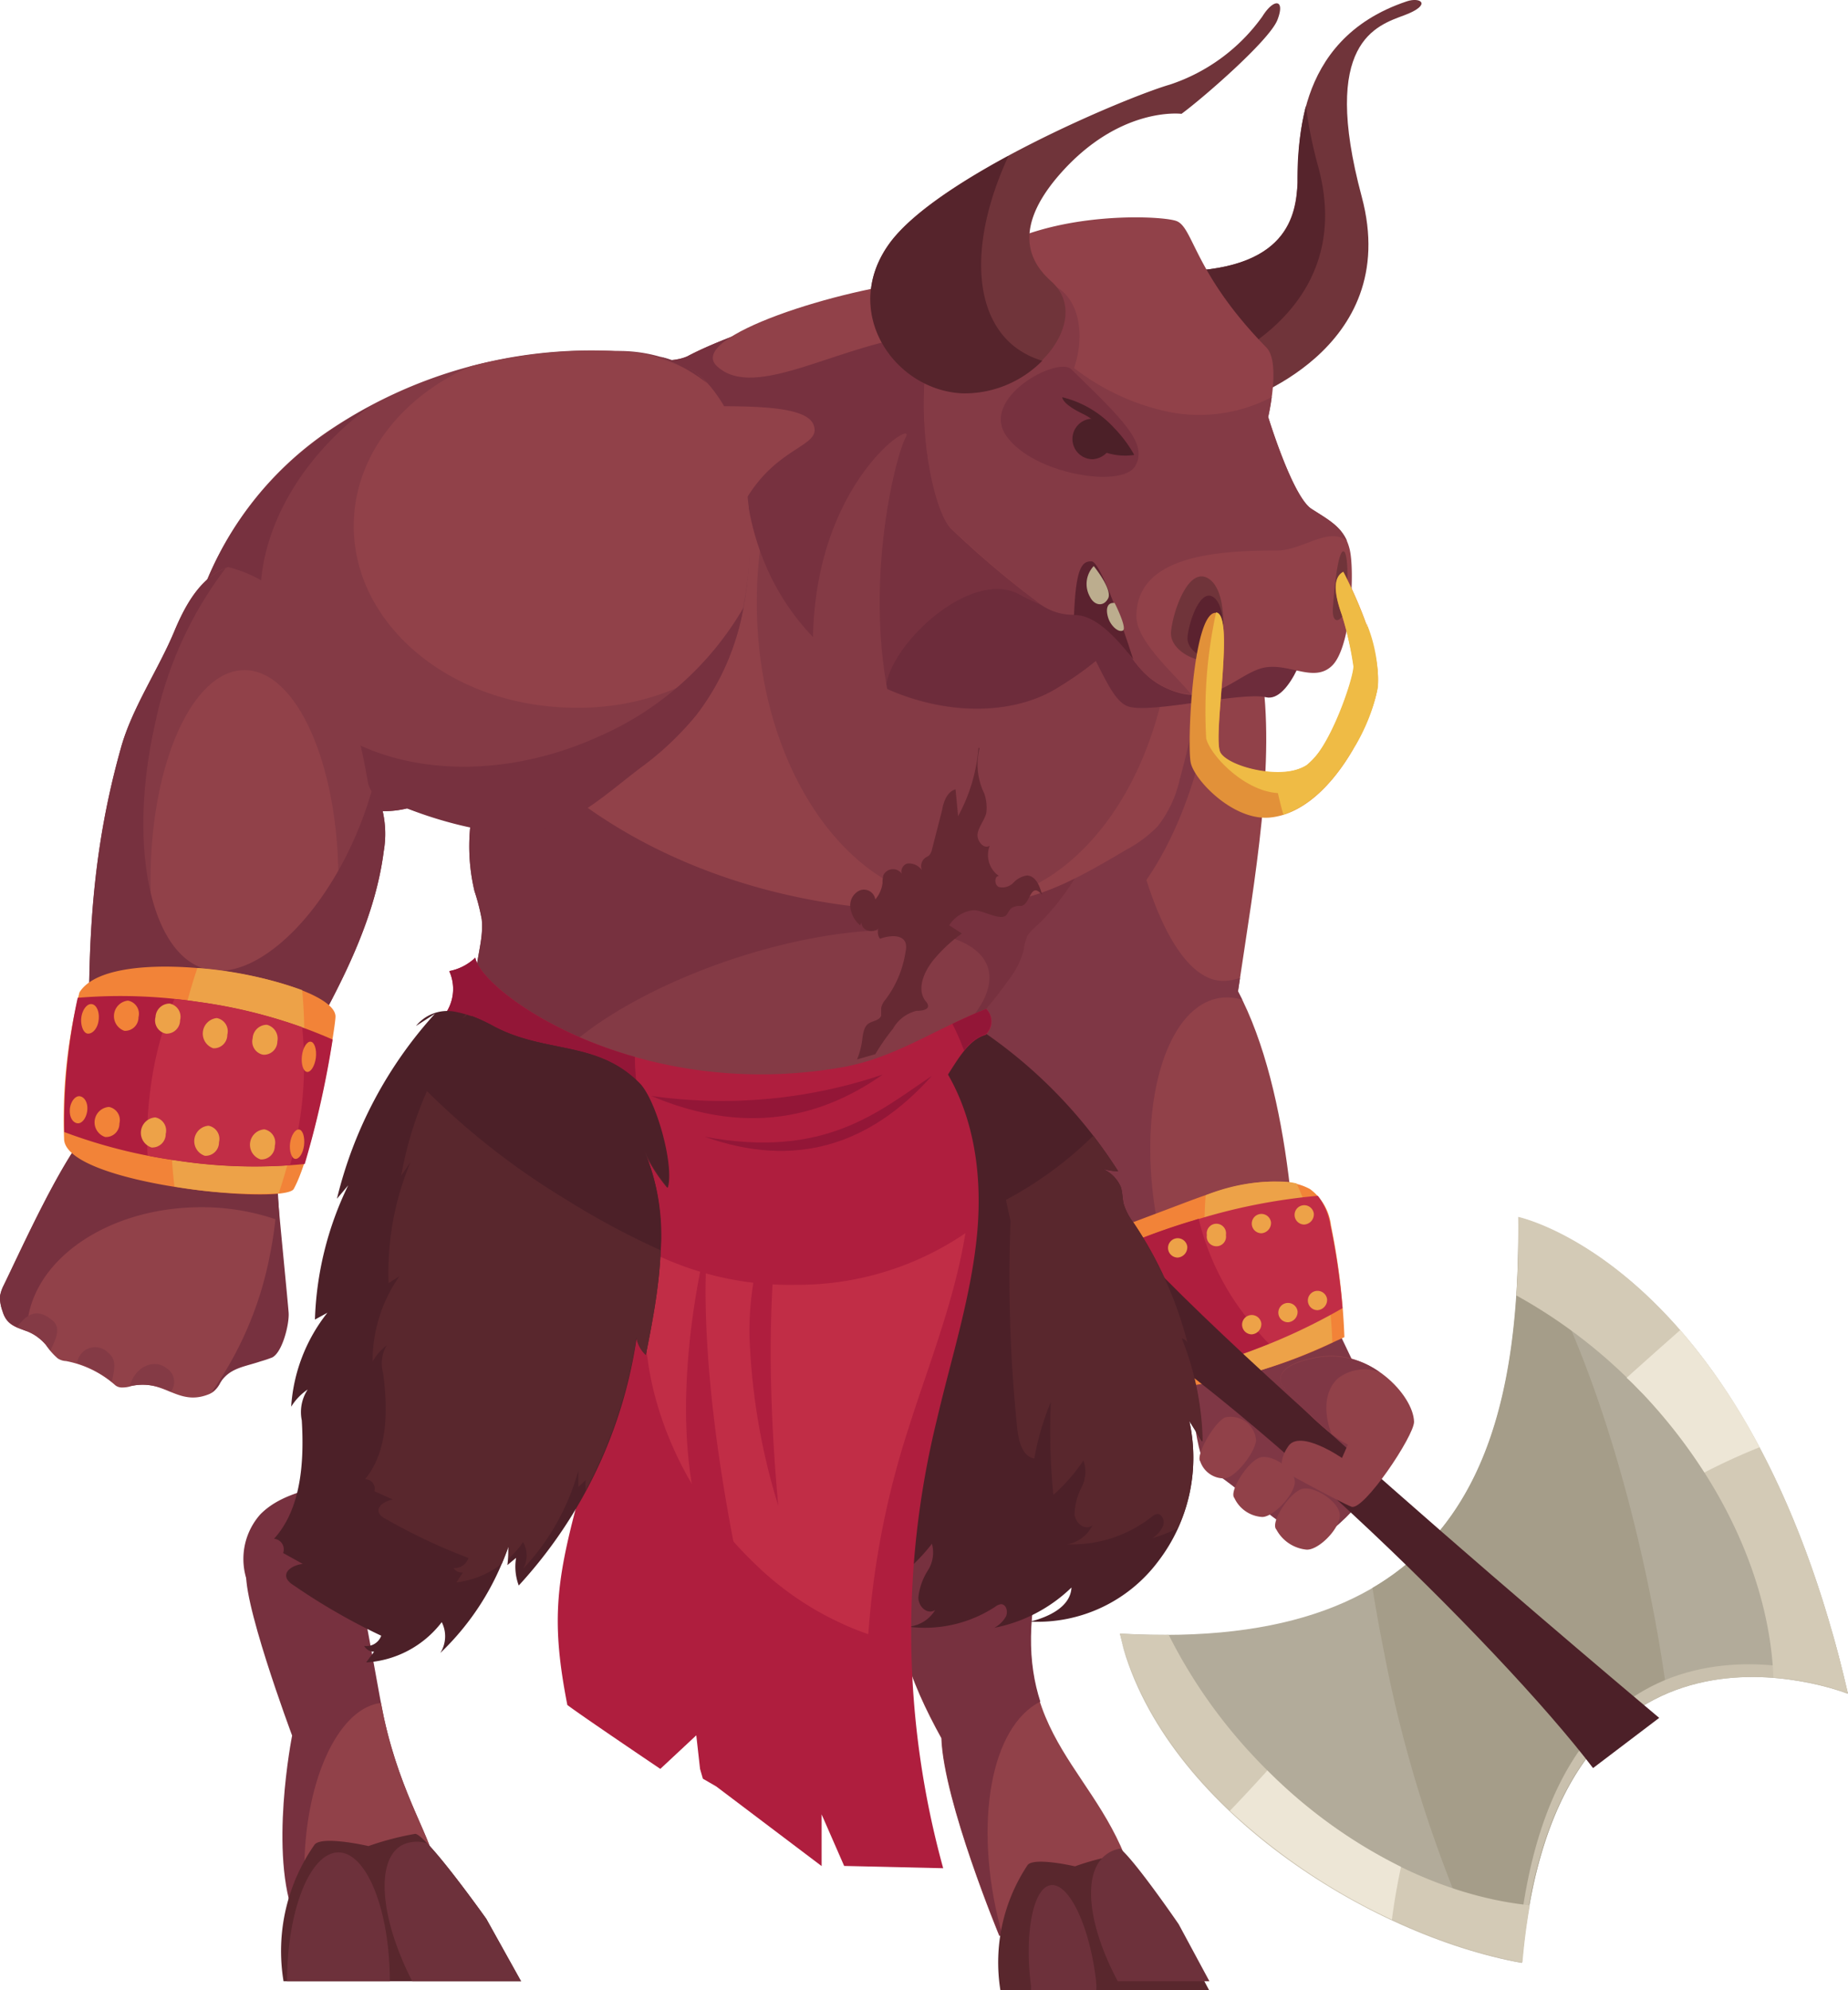 <svg xmlns="http://www.w3.org/2000/svg" viewBox="0 0 137.72 148.24"><defs><style>.cls-1{fill:#7f3745}.cls-2{fill:#914149}.cls-3{fill:#77313f}.cls-4{fill:#70343a}.cls-5{fill:#56242c}.cls-11{fill:#f28338}.cls-12{fill:#eda248}.cls-13{fill:#c12d46}.cls-14{fill:#af1e3e}.cls-15{fill:#4c2028}.cls-16{fill:#843a45}.cls-17{fill:#59272d}.cls-18{fill:#931637}.cls-19{fill:#6d313b}.cls-20{fill:#6d2c3b}.cls-21{fill:#5b222f}.cls-23{fill:#efbb45}</style></defs><g id="Слой_2" data-name="Слой 2"><g id="_1" data-name="1"><path class="cls-1" d="M103.74 106.12c0 4.59-4.65 8.14-5.62 8.66s-6.84-4.85-7.94-5.23-1.51-6.81-1.62-7.69S98.71 97 98.71 97l2.29 4.8Z"/><path class="cls-2" d="M20.62 88.29a2.6 2.6 0 0 0-.62-1.06c-2.05-2.44-8.15-3.6-11.38-3.82-.48 0-1.14.09-1.15.57l-.64-.07c-2.19 2.35-5.17 9-6.55 11.83a2.8 2.8 0 0 0-.29.88 3.3 3.3 0 0 0 .2 1.06c.48 1.69 2.05 1 3.23 2.51a5 5 0 0 0 .88 1 1.2 1.2 0 0 0 .62.2 7.7 7.7 0 0 1 3.68 1.81.8.8 0 0 0 .46.16 2.3 2.3 0 0 0 .77-.12c2.41-.54 3.4 1.53 5.69.64a1.5 1.5 0 0 0 .41-.23 2 2 0 0 0 .44-.55 6.06 6.06 0 0 1 2.86-2.8 8 8 0 0 0 .86-.29 2.19 2.19 0 0 0 1-2.14c-.02-.87-.37-9.2-.47-9.58"/><path class="cls-3" d="M21.51 97.79c-.05-.74-.72-7.44-.85-9.13a27 27 0 0 1-.53 4.75 26.25 26.25 0 0 1-4.36 10.3l.17-.11a2 2 0 0 0 .44-.55c.72-1.15 1.74-1.2 3.05-1.64a9 9 0 0 0 .86-.29c.76-.39 1.28-2.5 1.22-3.33"/><path class="cls-3" d="M15 89.93a17.1 17.1 0 0 1 5.83 1c-.08-1.41-.14-2.51-.18-2.64a2.6 2.6 0 0 0-.65-1.06c-2.05-2.44-8.15-3.6-11.38-3.82-.48 0-1.14.09-1.15.57l-.64-.07c-2.19 2.35-5.17 9-6.55 11.83a2.8 2.8 0 0 0-.29.88 3.3 3.3 0 0 0 .2 1.06c.3 1 1 1.17 1.81 1.48.09-5.11 5.86-9.23 13-9.23"/><path class="cls-4" d="M104.84.1c-8.66 2.89-8 11.28-8.14 13.52s-.56 6.68-9.43 6.59l5 9.78s12.31-3.79 9.21-15.34 1.12-12.74 3.19-13.52 1.21-1.38.17-1.03"/><path class="cls-5" d="m87.27 20.21 3.51 6.87c3.28-1.56 9.83-5.85 7.47-14.62a33 33 0 0 1-.93-4.57 22.2 22.2 0 0 0-.62 5.73c-.08 2.24-.56 6.68-9.43 6.59"/><path class="cls-2" d="M92.26 73.85c1.29-8.65 2.83-17.14 1.73-24-5.52-34.19-32.57-15.24-24.15 20.53.41 1.75 3.59 4.41 4 6.45-1.08 6.12 6.2 19.48 11.64 26 .28.33 8.37-2 11.18-2.69.16-6.14-.4-18.77-4.4-26.29"/><path class="cls-1" d="M90.91 74.34a3.8 3.8 0 0 1 1.67.14l-.32-.63.15-1a3.9 3.9 0 0 1-1.26.22c-4.47 0-7.75-11.55-7.75-21.45 0-9 2.64-12.88 6.53-14.18-9.19-15.28-27.17 2.9-20.09 33 .41 1.75 3.24 4.59 3.65 6.62-1.08 6.13 6.55 19.31 12 25.83.17.2 3.3-.1 6.37-.52-2.64-2.08-4.93-6.71-5.79-12.33-1.24-8.1.93-15.1 4.84-15.7"/><path class="cls-1" d="M89.18 57.28c2.18-7.77 1.14-14.85-2.32-15.81s-8 4.53-10.2 12.3S75.52 68.61 79 69.58s8-4.58 10.18-12.3"/><path d="M83.46 121.69c25.05 1.44 29.92-13.16 29.69-31 0 0 17.2 3.59 24.57 35.48 0 0-21.79-8.73-24.3 20.05-11.48-2.09-27.01-11.9-29.96-24.53" style="fill:#b2ab9a"/><path d="M124.22 126.13c-.32-2.36-.73-4.8-1.23-7.28-2.34-11.61-6-21.55-9.84-27.31 0 11.58-2.2 21.67-10.87 26.75.24 1.5.51 3 .82 4.56a97.6 97.6 0 0 0 7.21 22.61c1.06.3 2.1.54 3.11.72 1.09-12.49 5.81-17.91 10.8-20.05" style="fill:#a59d89"/><path d="M136.42 121.14c.36 1.31.71 2.66 1 4.08 0 0-21.78-8.72-24.3 20.06-11-2-25.81-11.12-29.55-23 3.26 12.36 18.49 21.92 29.81 23.94 2.51-28.78 24.3-20.05 24.3-20.05q-.57-2.66-1.26-5.03" style="fill:#c9c0ad"/><path d="M113 96.5a38.5 38.5 0 0 1 9.41 7.31c6.13 6.48 9.49 14.26 9.75 21.14a20.8 20.8 0 0 1 5.55 1.18c-7.37-31.89-24.57-35.48-24.57-35.48.03 2-.01 3.96-.14 5.85m-19.36 34.56a38.4 38.4 0 0 1-6.54-9.27c-1.16 0-2.37 0-3.64-.1 3 12.63 18.48 22.44 30 24.49.13-1.52.32-2.93.55-4.25-6.83-.7-14.3-4.46-20.37-10.87" style="fill:#d3cab6"/><path d="M122.42 103.81a39.7 39.7 0 0 1 4.6 5.88c1.34-.69 2.71-1.32 4.11-1.88a46.5 46.5 0 0 0-5.91-8.73q-2 1.76-4 3.56c.43.36.78.77 1.2 1.17m-27.97 28.08q-1.35 1.5-2.79 3a46.5 46.5 0 0 0 12.07 8.11c.17-1.32.4-2.63.68-3.93a37.6 37.6 0 0 1-9.96-7.18" style="fill:#ede6d6"/><path class="cls-11" d="M97.63 88.58a4.25 4.25 0 0 0-1.69-.5c-2.75-.3-5.39.66-7.92 1.62l-6.63 2.5c-.63.24-1.39.62-1.42 1.23a1.3 1.3 0 0 0 .23.71 59 59 0 0 0 5.46 8 3.35 3.35 0 0 0 1.11 1 3.4 3.4 0 0 0 1.93.09 37 37 0 0 0 10.85-3.33l.64-.29a51 51 0 0 0-1-8.33 3.93 3.93 0 0 0-1.56-2.7"/><path class="cls-12" d="M98.76 95.16a28.6 28.6 0 0 0-2.13-7q-.34-.08-.69-.12a14 14 0 0 0-6.09 1 28.6 28.6 0 0 0 .44 7.68 31.3 31.3 0 0 0 1.71 5.91 42 42 0 0 0 7.29-2.63 31 31 0 0 0-.53-4.84"/><path class="cls-13" d="M100.05 97.45a49 49 0 0 0-.9-6.16 4.84 4.84 0 0 0-.94-2.21A43.6 43.6 0 0 0 89 90.91a50 50 0 0 0-8.61 3.46 59.5 59.5 0 0 0 5.32 7.77 7 7 0 0 0 .5.57 52.5 52.5 0 0 0 7.49-2.25 44 44 0 0 0 6.35-3.01"/><path class="cls-14" d="M93 98.27a19.1 19.1 0 0 1-3.67-7.48l-.38.12a50 50 0 0 0-8.61 3.46 59.5 59.5 0 0 0 5.32 7.77 7 7 0 0 0 .5.57 52.5 52.5 0 0 0 7.49-2.25l.92-.36c-.57-.57-1.06-1.18-1.57-1.83"/><path class="cls-15" d="m82.26 89.79-3.54 5.92c12.42 6.6 33.17 27 40 36l4.93-3.74S84.42 95.13 82.26 89.79"/><path class="cls-16" d="M82.21 56.45a27.5 27.5 0 0 0-3.6-3.94 18.63 18.63 0 0 0-9.43-3.88 55.6 55.6 0 0 0-10.32-.2l-17 .74a2.16 2.16 0 0 0-1.07.24 2.1 2.1 0 0 0-.57.64 35.6 35.6 0 0 0-4.24 7.69 14.46 14.46 0 0 0-.62 8.64 15.4 15.4 0 0 1 .54 2.1c.2 1.84-.78 3.72-.33 5.51 9.74 9.46 22 9.32 35.82 3.46A33 33 0 0 0 75.17 73a6.2 6.2 0 0 0 1.12-2.21 3.8 3.8 0 0 1 .28-1.07 2.8 2.8 0 0 1 .58-.65c2.55-2.34 4.11-5.52 5.62-8.63a4 4 0 0 0 .54-1.85 3.93 3.93 0 0 0-1.1-2.14"/><path class="cls-3" d="M82.21 56.45a27.5 27.5 0 0 0-3.6-3.94 18.63 18.63 0 0 0-9.43-3.88 55.6 55.6 0 0 0-10.32-.2l-17 .74a2.16 2.16 0 0 0-1.07.24 2.1 2.1 0 0 0-.57.64 35.6 35.6 0 0 0-4.24 7.69 14.46 14.46 0 0 0-.62 8.64 15.4 15.4 0 0 1 .54 2.1c.2 1.84-.78 3.72-.33 5.51a27.4 27.4 0 0 0 6.19 4.57C44.27 76 49 73.31 54.61 71.44c9.35-3.09 17.84-2.82 19 .6.55 1.67-.75 3.77-3.3 5.85l1.07-.44A33 33 0 0 0 75.17 73a6.2 6.2 0 0 0 1.12-2.21 3.8 3.8 0 0 1 .28-1.07 2.8 2.8 0 0 1 .58-.65c2.55-2.34 4.11-5.52 5.62-8.63a4 4 0 0 0 .54-1.85 3.93 3.93 0 0 0-1.1-2.14"/><path class="cls-2" d="M77.88 115.28c-3.79 13.4 3.36 15.69 6.21 23.66l-9.62 5.27s-4.15-10-4.32-14.73c-2.31-4.19-4.15-8.75-2.9-13.38s10.63-.82 10.63-.82"/><path class="cls-3" d="M74.53 143.54c-2-7.76-.68-14.93 3-16.78-.91-2.82-1.07-6.33.38-11.48 0 0-9.38-3.82-10.63.82s.59 9.19 2.9 13.38c.17 4.75 4.32 14.73 4.32 14.73l.21-.11Z"/><path class="cls-17" d="M88.11 101.4c0 .08 0 .16.08.24a.8.8 0 0 0-.08-.24"/><path class="cls-15" d="M89.58 107.39a21.7 21.7 0 0 0-1.51-7.69.64.64 0 0 1 .43.34 29 29 0 0 0-4-8.92 4.4 4.4 0 0 1-.76-1.44c-.1-.41-.08-.85-.21-1.25A2.6 2.6 0 0 0 82 87a3.8 3.8 0 0 0 1.33.25 36 36 0 0 0-10.1-10.42c-6.84 2.35-9.2 9.12-7.61 20a109 109 0 0 0-.87 15.36c0 1 .18 2.19 1.07 2.42a20 20 0 0 1 1.6-4.08 47 47 0 0 0-.42 6.91 13.3 13.3 0 0 0 2.45-2.44 2.47 2.47 0 0 1-.31 2 4.7 4.7 0 0 0-.7 2c0 .69.67 1.31 1.25.94a2.6 2.6 0 0 1-2 1.24 9.58 9.58 0 0 0 6.48-1.49.9.9 0 0 1 .43-.19c.37 0 .54.52.37.91a2.16 2.16 0 0 1-.87.85 11.4 11.4 0 0 0 5.75-3c-.07 1.46-1.75 2.21-3.08 2.54a11.23 11.23 0 0 0 9.55-4.5 12.65 12.65 0 0 0 2.31-10.44Z"/><path class="cls-17" d="M88.07 99.7a.64.64 0 0 1 .43.34 29 29 0 0 0-4-8.92 4.4 4.4 0 0 1-.76-1.44c-.1-.41-.08-.85-.21-1.25A2.6 2.6 0 0 0 82 87a3.8 3.8 0 0 0 1.33.25c-.58-.91-1.2-1.79-1.85-2.65a28 28 0 0 1-6.51 4.78c.1.51.21 1 .34 1.57a109 109 0 0 0 .49 15.37c.1 1 .37 2.17 1.28 2.33a20.2 20.2 0 0 1 1.23-4.21 48.6 48.6 0 0 0 .19 6.92 13.4 13.4 0 0 0 2.24-2.56 2.5 2.5 0 0 1-.14 2 4.7 4.7 0 0 0-.52 2c.07.69.78 1.25 1.33.83a2.59 2.59 0 0 1-1.88 1.41 9.58 9.58 0 0 0 6.29-2.04 1 1 0 0 1 .41-.22c.37 0 .58.47.45.87a2.1 2.1 0 0 1-.79.93 11 11 0 0 0 1.88-.74 12.54 12.54 0 0 0 .86-8l1 1.55a21.7 21.7 0 0 0-1.56-7.69"/><path class="cls-14" d="M72.84 91.66c.4-4.73-.42-9.74-3.5-13.51l-.34-.27a10.6 10.6 0 0 0-4.27 1.67 21.86 21.86 0 0 1-16 1.53c-.54-.16-1.83-.26-1.81-.79.39 7 .5 14-1 21.12q-.65 3-1.54 6c-.44 1.49-.93 3-1.34 4.47-1.65 6.15-1.93 9.13-.76 15.13 1.14.86 6.93 4.76 6.93 4.76l2.68-2.5.28 2.5.21.73 1 .58 7.85 5.93v-3.85l1.68 3.84 7.38.17a66.2 66.2 0 0 1-.48-33.37c1.1-4.73 2.62-9.36 3.03-14.14"/><path class="cls-13" d="M59.3 95.71a23.2 23.2 0 0 1-10.49-2.28c-2.28 7.34.86 16.83 7.55 23.16a22.8 22.8 0 0 0 8.35 5.15 64 64 0 0 1 3-15.35c1.37-4.36 3.15-8.78 4.06-13.53l.18-1a22.2 22.2 0 0 1-12.65 3.85"/><path class="cls-14" d="M73.5 75.16c-3.81 1.47-6.76 3.65-10.77 4.35-15.34 2.66-26.85-5.58-27.31-8.17a3.84 3.84 0 0 1-1.94 1 3.22 3.22 0 0 1-.33 3.23 68 68 0 0 0 10.64 7.7 26.4 26.4 0 0 0 13.46 3.63 17.24 17.24 0 0 0 12.66-5.81c1.08-1.31 1.93-3.54 3.54-4a1.32 1.32 0 0 0 .05-1.93"/><path class="cls-18" d="M47.31 78.73c-7.07-2-11.61-5.78-11.89-7.39a3.84 3.84 0 0 1-1.94 1 3.22 3.22 0 0 1-.33 3.23 68 68 0 0 0 10.64 7.7 32 32 0 0 0 4.69 2.14 21.4 21.4 0 0 1-1.17-6.68m26.19-3.57c-.88.34-1.71.72-2.52 1.11.18.37.36.74.52 1.12s.24.59.35.88a3.35 3.35 0 0 1 1.6-1.22 1.32 1.32 0 0 0 .05-1.89"/><path class="cls-3" d="M28.62 128c-.73-3.34-2.46-15.25-3.88-15.64s-5.68 2.59-6.33 4.4 3.36 12.53 3.36 12.53-1.77 8.87.23 13.65l10.34-4c.03-1.68-2.43-5.04-3.72-10.94"/><path class="cls-2" d="M28.62 128c-.07-.32-.14-.7-.23-1.14-3.19.38-5.71 5.83-5.71 12.5a25 25 0 0 0 .21 3.29l9.48-3.67c0-1.72-2.46-5.08-3.75-10.98"/><path class="cls-17" d="M74.55 148.24H90.1L87.83 144s-4-5.79-4.65-5.79a19 19 0 0 0-3.07.82s-3-.7-3.52-.11a13.1 13.1 0 0 0-2.04 9.32"/><path class="cls-19" d="M87.84 143.34s-3.22-4.7-4.36-5.63a2.3 2.3 0 0 0-1 .41c-1.87 1.32-1.43 5.26.82 9.47h6.83Zm-6.19 3.95c-.51-3.95-2-7-3.32-6.86s-2 3.52-1.5 7.48v.33h4.87c.02-.31-.01-.63-.05-.95"/><path class="cls-17" d="M21.13 147.59h17.7l-2.59-4.65s-4.52-6.33-5.3-6.33a21.6 21.6 0 0 0-3.48.91s-3.36-.78-4-.13a13.82 13.82 0 0 0-2.33 10.2"/><path class="cls-19" d="M21.39 147.59h7.66c0-5.31-1.73-9.6-3.83-9.6s-3.82 4.29-3.83 9.6"/><path class="cls-19" d="M36.24 142.94s-2.83-4-4.4-5.62a2.5 2.5 0 0 0-1.9.14c-2 1.13-1.58 5.53.78 10.13h8.11Z"/><path class="cls-3" d="M31.89 113.38a12.4 12.4 0 0 0-2-4.79c-2.89 2.33-7.89 1.58-10.49 4.22a5 5 0 0 0 .09 6.74 10.45 10.45 0 0 0 10.57-1.92 6.2 6.2 0 0 0 1.52-1.35 4.1 4.1 0 0 0 .31-2.9"/><path class="cls-15" d="M47.65 80.71c-3.15-3.21-6.95-2.2-10.83-4.23a9 9 0 0 0-3-1.13A3 3 0 0 0 31 76.43l1.41-.91a31.5 31.5 0 0 0-7.3 13.78l.84-1a24.6 24.6 0 0 0-2.48 10l.93-.51a12.56 12.56 0 0 0-2.7 7 4.2 4.2 0 0 1 1.23-1.28 3.07 3.07 0 0 0-.44 2.3c.19 3.16-.06 6.61-2.07 8.82a.79.79 0 0 1 .68 1.06l1.46.81c-.63.07-1.46.49-1.18 1.11a1.24 1.24 0 0 0 .44.44 46 46 0 0 0 6.59 3.8 1.17 1.17 0 0 1-1.27.76.82.82 0 0 0 .74.43c-.2.27-.4.53-.59.8a7.67 7.67 0 0 0 5.63-3 2.32 2.32 0 0 1-.11 2.3 19.74 19.74 0 0 0 5.07-7.93c0 .46 0 .92-.07 1.38l.65-.54a4 4 0 0 0 .2 2.06 34.65 34.65 0 0 0 8.78-18.41 2.3 2.3 0 0 0 .69 1.24c1-5 2-10.51-.17-15.26a12 12 0 0 0 1.77 2.8c.49-1.67-.86-6.48-2.08-7.77"/><path class="cls-2" d="M89.63 36.44c-.77-1.83-2.46-3.07-4.07-4.23L73 23.2c-2.34-1.68-3.69-3-6.43-2.09-4.06 1.34-11.57 3.43-15.34 5.43-1.44.76-7 0-8.4.52l-4.07 1.41c-1.08 1.93-.61 4.2-1.55 6.2-1.55 3.33-2.93 6.94-2.49 10.59l1.85 8c6.55 8.59 17.28 13.31 28 14.36 2.36.23 5.2.07 6.46-1.93.07 1.17 1.58 1.63 2.75 1.58 3.7-.14 7-2.11 10.21-4a9.5 9.5 0 0 0 2.28-1.71 8.65 8.65 0 0 0 1.63-3.43 64 64 0 0 0 2.3-17.58 10.2 10.2 0 0 0-.57-4.11"/><path class="cls-16" d="M87.4 44.89a29.15 29.15 0 0 0-3.25-13.7L73 23.2l-.9-.66h-.2c-8.56 0-15.5 10-15.5 22.35 0 11.24 5.76 20.55 13.26 22.11a3.66 3.66 0 0 0 1.4-1.28c0 .82.81 1.29 1.67 1.48 8.17-.62 14.67-10.37 14.67-22.31"/><path class="cls-3" d="M66.6 21.11c-4.09 1.34-11.6 3.43-15.37 5.43a4 4 0 0 1-1.3.3c4.66 1.9 5.23 6 5.67 9.68 1.66 14.23 16 19 23 14.83 12.79-7.63 5.49-15.59 4.94-20.58L73 23.2c-2.31-1.68-3.66-2.98-6.4-2.09"/><path class="cls-20" d="M85.78 38.15c-4.1-2.33.88 11.94-9.84 6.12-3.59-1.94-9.67 3.74-9.93 7 4.44 2 9.33 2 12.61.08 7.56-4.51 8.1-9.14 7.16-13.2"/><path class="cls-2" d="M79.69 24.9c-.26-3.16-4.5-4.56-10.76-4s-17.81 4.19-15.51 6.37c2.87 2.71 9.33-1.81 15.59-2.33S80 28.07 79.69 24.9"/><path class="cls-16" d="M55.31 34.68c-.5-2.68-1.42-5.51-3.66-7.06a11 11 0 0 0-5.82-1.47 35 35 0 0 0-21.42 6 25 25 0 0 0-9.61 12.74s6.09 17.62 15.54 15.33a19.1 19.1 0 0 0 9.24.91 20.1 20.1 0 0 0 8.19-4 22.5 22.5 0 0 0 4.13-3.91c4.02-5.06 4.59-12.16 3.41-18.54"/><path class="cls-2" d="M42.92 52.72A18.58 18.58 0 0 0 54.34 49a26.34 26.34 0 0 0 1-14.29c-.47-2.5-1.3-5.14-3.23-6.74A18.6 18.6 0 0 0 48 26.34a21 21 0 0 0-2.19-.19 36.9 36.9 0 0 0-10.74 1.14c-5.19 2.28-8.71 6.76-8.71 11.91.02 7.47 7.42 13.52 16.56 13.52"/><path class="cls-3" d="M52.71 28.55a6 6 0 0 0-1.06-.93 7.3 7.3 0 0 0-2.45-1.05 14.2 14.2 0 0 1 3.51 1.98m-8.14 26.34c-9.92 4.47-20.72 2-24.13-5.59-2.82-6.25.31-14 7.08-19a36 36 0 0 0-3.11 1.91 25 25 0 0 0-9.61 12.68s6.09 17.62 15.54 15.33c2.48 1 6.89 2.22 9.52 1.72 3-.57 5.47-2.93 7.91-4.77a22.5 22.5 0 0 0 4.13-3.91 18.46 18.46 0 0 0 3.51-8 23.14 23.14 0 0 1-10.84 9.63"/><path class="cls-16" d="M28.51 60.39c-.23-.79-1-1.39-1.11-2.21-1.52-8.93-4.85-14.5-10.4-15.94-2 .68-3.17 2.76-4 4.76-1.18 2.85-3.19 5.78-4 8.75-2.75 9.78-2.46 18-2.24 28.16 3.19.7 9 4.43 9 4.43a60.2 60.2 0 0 0 7.66-11.44c2.34-4.25 4.56-8.69 5.18-13.5a7.6 7.6 0 0 0-.09-3.01"/><path class="cls-2" d="M18.22 49.92c-3.89 0-7 7-7 15.64s3.15 15.63 7 15.63 7-7 7-15.63-3.11-15.64-7-15.64"/><path class="cls-3" d="M28.51 60.39c-.23-.79-.27-2.79-.41-3-2.1 9.1-8.37 15.81-12.62 14.84s-6-9.18-3.92-18.32a28.56 28.56 0 0 1 5.26-11.59c-1.89.76-3 2.76-3.81 4.67-1.18 2.85-3.19 5.78-4 8.75-2.75 9.78-2.46 18-2.24 28.16 3.19.7 9 4.43 9 4.43a60.2 60.2 0 0 0 7.65-11.43c2.34-4.25 4.56-8.69 5.18-13.5a7.6 7.6 0 0 0-.09-3.01"/><path class="cls-11" d="M25 75.79c.25-2.79-16.62-5.87-19.08-1.86a38.5 38.5 0 0 0-1.14 11c.36 3.32 16.44 4.84 17.11 3.64C23.4 85.83 24.93 77 25 75.79"/><path class="cls-12" d="M22.52 73.76a29.7 29.7 0 0 0-7.81-1.65A37 37 0 0 0 13 88.39a35.7 35.7 0 0 0 7.77.5 35 35 0 0 0 1.69-7.78 36.3 36.3 0 0 0 .06-7.35"/><path class="cls-20" d="M77.57 42.3c4.05 5.51 4.83 9.82 6.55 10.34s8.46-1.13 10.22-.7 3.39-4.13 3.3-5.76-20.07-3.88-20.07-3.88"/><path class="cls-2" d="M72 20.08c4.62-4.48 14.37-4.08 15.66-3.62s1.29 3.88 6.72 9.43c1.09 1.12.13 5.17.13 5.17s1.81 5.94 3.23 6.85 2.45 1.42 2.84 3 .13 7.24-1.29 8.66-3.44-.4-5.41.25-3.77 3.11-7.25 1.3c-2.92-1.52-3-5-5.79-5.29a8.53 8.53 0 0 1-4.5-1.74 69 69 0 0 1-5.48-4.73C69.06 37.39 67 25 72 20.08"/><path class="cls-16" d="M84.69 45.92c0-4.5 5.9-4.91 10.46-4.91 1.93 0 3.82-1.8 5.23-.72-.49-1.11-1.42-1.6-2.64-2.38-1.42-.91-3.23-6.85-3.23-6.85s.15-.64.26-1.48a11.6 11.6 0 0 1-8.14 1 17.43 17.43 0 0 1-12.63-12 10 10 0 0 0-2 1.5c-5 4.91-3 17.31-1.17 19.25a81 81 0 0 0 6.6 5.61 4.18 4.18 0 0 0 2.82.85c3.31-.16 3.25 3.69 6.35 5.3a5.25 5.25 0 0 0 2.16.63c-1.08-1.38-4.07-3.9-4.07-5.8"/><path class="cls-16" d="M80 27.54c1-2.77.3-5.61-1.66-6.34s-4.38.92-5.42 3.69-.29 5.62 1.66 6.35 4.42-.92 5.42-3.7"/><path class="cls-3" d="M79.84 27.51c3.88 3.79 5.73 5.53 4.76 7.21s-7.6.61-9.6-2.24 3.82-5.97 4.84-4.97"/><path class="cls-4" d="M90.89 48.85c-.86 1-3.79-.17-3.62-1.81s1.37-5 2.88-3.88.97 5.41.74 5.69"/><path class="cls-21" d="M91 48.79c-.6.78-2.62-.13-2.5-1.35s1-3.74 2-2.9.62 4.05.5 4.25"/><path class="cls-4" d="M100.33 45.16c-.25 1.18-1.08 1.51-1 .17s.39-4.46.82-4.25.24 3.77.18 4.08"/><path d="M90.6 45.65c1.49 0-.28 9.38.36 10.45s4.68 2.08 6.41.93 3.52-6.46 3.52-7.39a25 25 0 0 0-.89-3.84c-.7-1.9-.56-2.86.12-3.2 0 0 2.94 5.48 2.54 8.6-.29 2.25-3.38 9.23-8 9.7-2.74.27-5.63-2.77-5.92-4.07s.14-11.22 1.86-11.18" style="fill:#e29139"/><path class="cls-15" d="M82.93 32.51a1.51 1.51 0 1 0-1.5 1.7 1.61 1.61 0 0 0 1.5-1.7"/><path class="cls-15" d="M84.53 33.89a9.5 9.5 0 0 0-1.49-2 7.7 7.7 0 0 0-3.88-2.3c.06.42.83.9 1.52 1.23a5 5 0 0 1 1.1.73c-.7-.3-1.16-.11-1.09.41a2.84 2.84 0 0 0 1.4 1.63 4.56 4.56 0 0 0 2.44.3"/><path class="cls-4" d="M78.39 21c3.17 2.93-1.63 8.52-6.71 8.27s-9-6.12-5.42-11.11S83.91 7.25 87.19 6.3a13.8 13.8 0 0 0 6.89-5.08c.86-1.38 1.72-1.29 1.12.26s-5.69 5.94-7.15 7c0 0-4.64-.6-9.13 4.57C75 17.58 77.27 20 78.39 21"/><path class="cls-17" d="m34.47 75.86.37-.28h-.13a2 2 0 0 0-.24.28m13.66 25.07c1-5 2-10.51-.17-15.26a12 12 0 0 0 1.77 2.8c.49-1.66-.86-6.5-2.08-7.76-3.15-3.21-6.95-2.2-10.83-4.23a14 14 0 0 0-1.69-.79 27.4 27.4 0 0 0-5.23 11.89l.69-1a21.2 21.2 0 0 0-1.63 9l.81-.51a10.94 10.94 0 0 0-2 6.36 3.8 3.8 0 0 1 1.05-1.21 2.63 2.63 0 0 0-.27 2.06c.37 2.77.36 5.83-1.34 7.91a.71.71 0 0 1 .69.9l1.37.61c-.57.11-1.29.53-1 1.06a1.05 1.05 0 0 0 .42.36 44 44 0 0 0 6.22 2.94 1.09 1.09 0 0 1-1.11.75.74.74 0 0 0 .7.33l-.49.74a7 7 0 0 0 3.38-1.38c.19-.44.37-.88.52-1.33v.93a6.3 6.3 0 0 0 1.07-1.23 2 2 0 0 1 0 2 17.44 17.44 0 0 0 4.12-7.32v1.22l.55-.51a4 4 0 0 0 0 .76 35.4 35.4 0 0 0 3.78-11.4 2.3 2.3 0 0 0 .7 1.31"/><path class="cls-15" d="M49.24 93.14A16.2 16.2 0 0 0 48 85.67a12 12 0 0 0 1.77 2.8c.49-1.66-.86-6.5-2.08-7.76-3.15-3.21-6.95-2.2-10.83-4.23a14 14 0 0 0-1.69-.79c-2.8.85-4.26 2.53-3.32 5.62a55 55 0 0 0 10.26 8 59 59 0 0 0 7.13 3.83"/><path class="cls-18" d="M52.52 84.68c9 1.68 13-1.92 16.92-4.53-4.63 5.18-10.21 6.92-16.92 4.53"/><path class="cls-18" d="M48.54 81.64a37.4 37.4 0 0 0 17.24-1.59c-5.11 3.59-10.78 4.32-17.24 1.59"/><path class="cls-5" d="M75.48 25.72c-3.13-2.63-3.06-8.21-.32-14.11-3.78 2.05-7.33 4.4-8.9 6.58-3.62 5 .34 10.85 5.42 11.11a8.13 8.13 0 0 0 6-2.43 6.1 6.1 0 0 1-2.2-1.15"/><path class="cls-23" d="M100 45.8a25 25 0 0 1 .86 3.84c0 .93-1.8 6.25-3.52 7.39a4.17 4.17 0 0 1-2.41.5 29 29 0 0 0 .71 3.15c4.09-1.28 6.76-7.4 7-9.48.4-3.12-2.54-8.6-2.54-8.6-.63.34-.77 1.3-.1 3.2"/><path class="cls-23" d="M102.05 47.83a17.7 17.7 0 0 1-2.93 6.84A6.6 6.6 0 0 1 97.37 57c-1.73 1.15-5.76.15-6.41-.93s1.11-10.31-.33-10.45a34.6 34.6 0 0 0-.74 9.38c.29 1.3 3.18 4.34 5.92 4.07 2.1-.21 3.89-1.76 5.24-3.6a13.8 13.8 0 0 0 1.64-4.29 11.35 11.35 0 0 0-.87-4.8 8 8 0 0 1 .23 1.45"/><path class="cls-21" d="M81.36 41.82c-.81-.07-1.19.74-1.32 4 1.29-.05 2.73 1.12 4.41 3.3 0-.01-2.28-7.24-3.09-7.3"/><path d="M83.07 44.92c-.64-.07-.66.58-.47 1.14s.74 1.08 1.08.91-.61-2.05-.61-2.05m-1.56-2.75a1.93 1.93 0 0 0-.28 2.29c.31.64 1 .78 1.35.12s-1.07-2.41-1.07-2.41" style="fill:#bcad8e"/><path class="cls-3" d="M72.37 59.35a33.6 33.6 0 0 1-2.93 8.19l2.76.08c-.86-.86.17-8.27.17-8.27"/><path d="M76.52 65.22a1.7 1.7 0 0 0-1 .54 1.14 1.14 0 0 1-1.07.32c-.37-.14-.35-.85 0-.82a1.9 1.9 0 0 1-.69-2.26c-.46.3-1-.39-.9-.92s.51-1 .64-1.5a3.2 3.2 0 0 0-.15-1.47 5 5 0 0 1-.5-2.25 6 6 0 0 1 .15-1.14s0 0-.08 0a12.7 12.7 0 0 1-1.52 5.08c-.06-.68-.13-1.36-.19-2-.63.18-.89.91-1 1.54l-.75 2.92a.9.9 0 0 1-.23.47 3 3 0 0 1-.26.16.78.78 0 0 0-.26.94 1.19 1.19 0 0 0-1-.51c-.39 0-.69.55-.45.86a.8.8 0 0 0-1.42 0 2 2 0 0 0-.07.6 2.3 2.3 0 0 1-.54 1.22.86.86 0 0 0-1.16-.67 1.23 1.23 0 0 0-.7 1.26 2.1 2.1 0 0 0 .73 1.34l.09-.2a.8.8 0 0 0 .13.35.8.8 0 0 0 1.15.07.84.84 0 0 0 .11.78c.68-.24 1.67-.36 1.91.32a1.3 1.3 0 0 1 0 .62A7.86 7.86 0 0 1 66 74.45a1.44 1.44 0 0 0-.33.62v.59c-.14.39-.7.38-1 .63s-.37.78-.42 1.22a5.7 5.7 0 0 1-.38 1.41l1.36-.39a16.5 16.5 0 0 1 1.32-1.9 2.76 2.76 0 0 1 1.75-1.33c.37 0 .92-.06.86-.42a.7.7 0 0 0-.16-.28c-.73-.89-.14-2.24.6-3.13a11.2 11.2 0 0 1 2.08-1.93l-.94-.61a2.42 2.42 0 0 1 1.76-1.12c.64-.08 2.08.85 2.5.35.14-.17.22-.4.4-.53a1.1 1.1 0 0 1 .64-.14c.77 0 .71-1.93 1.62-.82-.16-.67-.48-1.44-1.14-1.45" style="fill:#662933"/><path class="cls-2" d="M60.62 31.62c-.68-1.68-6.47-1.37-11.93-1.27-3.74.07-1.28 4.69-.6 6.36s5.6 3.7 7.5.49c2.41-4.07 5.71-3.91 5.03-5.58"/><path class="cls-16" d="m60.66 50.05 5.94 3.43c-2.45-9.18.07-19.38.91-20.93s-7.82 3.94-6.85 17.5"/><path class="cls-14" d="M24.79 77.44a37 37 0 0 0-10-2.8 38.5 38.5 0 0 0-9-.31 43.7 43.7 0 0 0-1 10 39 39 0 0 0 8.37 2.12 38 38 0 0 0 9.55.26 71 71 0 0 0 2.08-9.27"/><path class="cls-13" d="M22.52 76.52a40 40 0 0 0-7.71-1.88c-.61-.09-1.21-.16-1.81-.22a25.8 25.8 0 0 0-1.81 6.88 27 27 0 0 0-.19 4.78c.69.14 1.4.26 2.12.36a39.2 39.2 0 0 0 8.5.36 30 30 0 0 0 .82-4.06 27.2 27.2 0 0 0 .08-6.22"/><path class="cls-2" d="M95.55 103.19c3.27 3.79 4.9 4.42 4.9 4.42l-.44 1s-3.12-2.16-4-.88-.3 1.9-.3 1.9 4.1 2.25 5 2.61 4.69-5.29 4.67-6.33c-.05-2-3.35-5.47-7.1-4.84s-2.73 2.12-2.73 2.12"/><path class="cls-1" d="M99.23 106.82c-.63-1.66-.5-3.26.49-4.15a3.23 3.23 0 0 1 3.08-.46 6.18 6.18 0 0 0-4.5-1.1c-3.75.62-2.75 2.08-2.75 2.08a26 26 0 0 0 3.68 3.63"/><path class="cls-2" d="M99.85 112.94c.08-1-1.95-2.35-2.89-2s-2.31 2.51-1.84 3a2.86 2.86 0 0 0 2.18 1.49c.85.14 2.47-1.43 2.55-2.49"/><path class="cls-2" d="M96.49 110.49c.12-1-1.73-2.23-2.63-1.9s-2.29 2.53-1.87 3A2.45 2.45 0 0 0 94 113c.77.1 2.37-1.51 2.49-2.51m-2.88-3.17a1.9 1.9 0 0 0-2.32-1.73c-.84.42-2.2 2.82-1.84 3.28a1.86 1.86 0 0 0 1.75 1.26c.72.07 2.25-1.75 2.41-2.81"/><path class="cls-16" d="M12.41 101.92c-.85-.68-2.3-.22-2.73 1.31h.16a4.48 4.48 0 0 1 2.89.45 1.21 1.21 0 0 0-.32-1.76m-4.36-1.16a1.35 1.35 0 0 0-2.3.77 8.6 8.6 0 0 1 2.58 1.4c.26-1.11.32-1.68-.28-2.17m-4.17-2.42c-.79-.64-1.63-.86-2.62.54a4.3 4.3 0 0 1 2.17 1.31l.33.42c.47-1.01.79-1.73.12-2.27"/><path class="cls-12" d="M98.9 96.78a.72.72 0 1 0-.71.82.77.77 0 0 0 .71-.82m-.99-6.38a.72.72 0 1 0-.71.82.76.76 0 0 0 .71-.82m-1.21 7.28a.72.72 0 1 0-.71.82.77.77 0 0 0 .71-.82m-1.98-6.63a.72.72 0 1 0-.71.82.77.77 0 0 0 .71-.82m-3.36.95a.72.72 0 1 0-1.42 0 .72.72 0 1 0 1.42 0m-2.88.86a.72.72 0 1 0-.71.82.77.77 0 0 0 .71-.82M94 98.59a.72.72 0 1 0-.71.81.77.77 0 0 0 .71-.81"/><path class="cls-11" d="M23.54 78.79c.07-.62-.1-1.15-.38-1.19s-.59.44-.66 1.06.1 1.15.38 1.19.58-.44.66-1.06m-.88 6.53c.07-.62-.1-1.15-.38-1.18s-.58.43-.66 1 .1 1.16.38 1.19.58-.39.66-1.01"/><path class="cls-12" d="M20.48 85.36a1 1 0 0 0-.78-1.23 1.15 1.15 0 0 0-.28 2.24 1 1 0 0 0 1.06-1.01m-4.16-.27a1 1 0 0 0-.78-1.23 1.15 1.15 0 0 0-.27 2.24 1 1 0 0 0 1.05-1.01m-3.97-.62a1 1 0 0 0-.78-1.23 1.15 1.15 0 0 0-.28 2.24 1 1 0 0 0 1.06-1.01m4.59-7.39a1 1 0 0 0-.78-1.24 1.16 1.16 0 0 0-.27 2.25 1 1 0 0 0 1.05-1.01M13.42 76a1 1 0 0 0-.78-1.24 1.05 1.05 0 0 0-1.05 1 1 1 0 0 0 .78 1.24 1 1 0 0 0 1.05-1"/><path class="cls-11" d="M10.32 75.78a1 1 0 0 0-.78-1.24 1.16 1.16 0 0 0-.27 2.25 1 1 0 0 0 1.05-1.01M7.35 76c.08-.62-.15-1.15-.51-1.2s-.71.43-.78 1 .15 1.2.51 1.2.71-.42.78-1m-.85 6.75c.07-.56-.17-1-.52-1.08s-.71.37-.77.92.16 1 .52 1.08.7-.37.77-.92m2.4.94a1 1 0 0 0-.78-1.23 1.15 1.15 0 0 0-.28 2.24 1 1 0 0 0 1.06-1.01"/><path class="cls-12" d="M20.67 77.58a1.06 1.06 0 0 0-.78-1.24 1.06 1.06 0 0 0-1.06 1 1 1 0 0 0 .78 1.23 1 1 0 0 0 1.06-.99"/><path class="cls-14" d="M52.82 91.91s-2.93 10.59-1.08 19.64a68.5 68.5 0 0 0 6.08 16.79c-6.89-25.34-5-36.43-5-36.43M59 86.07s-3.34 7.05-3.14 13.61A48.4 48.4 0 0 0 58 112.17c-1.7-18.55 1-26.1 1-26.1"/></g></g></svg>